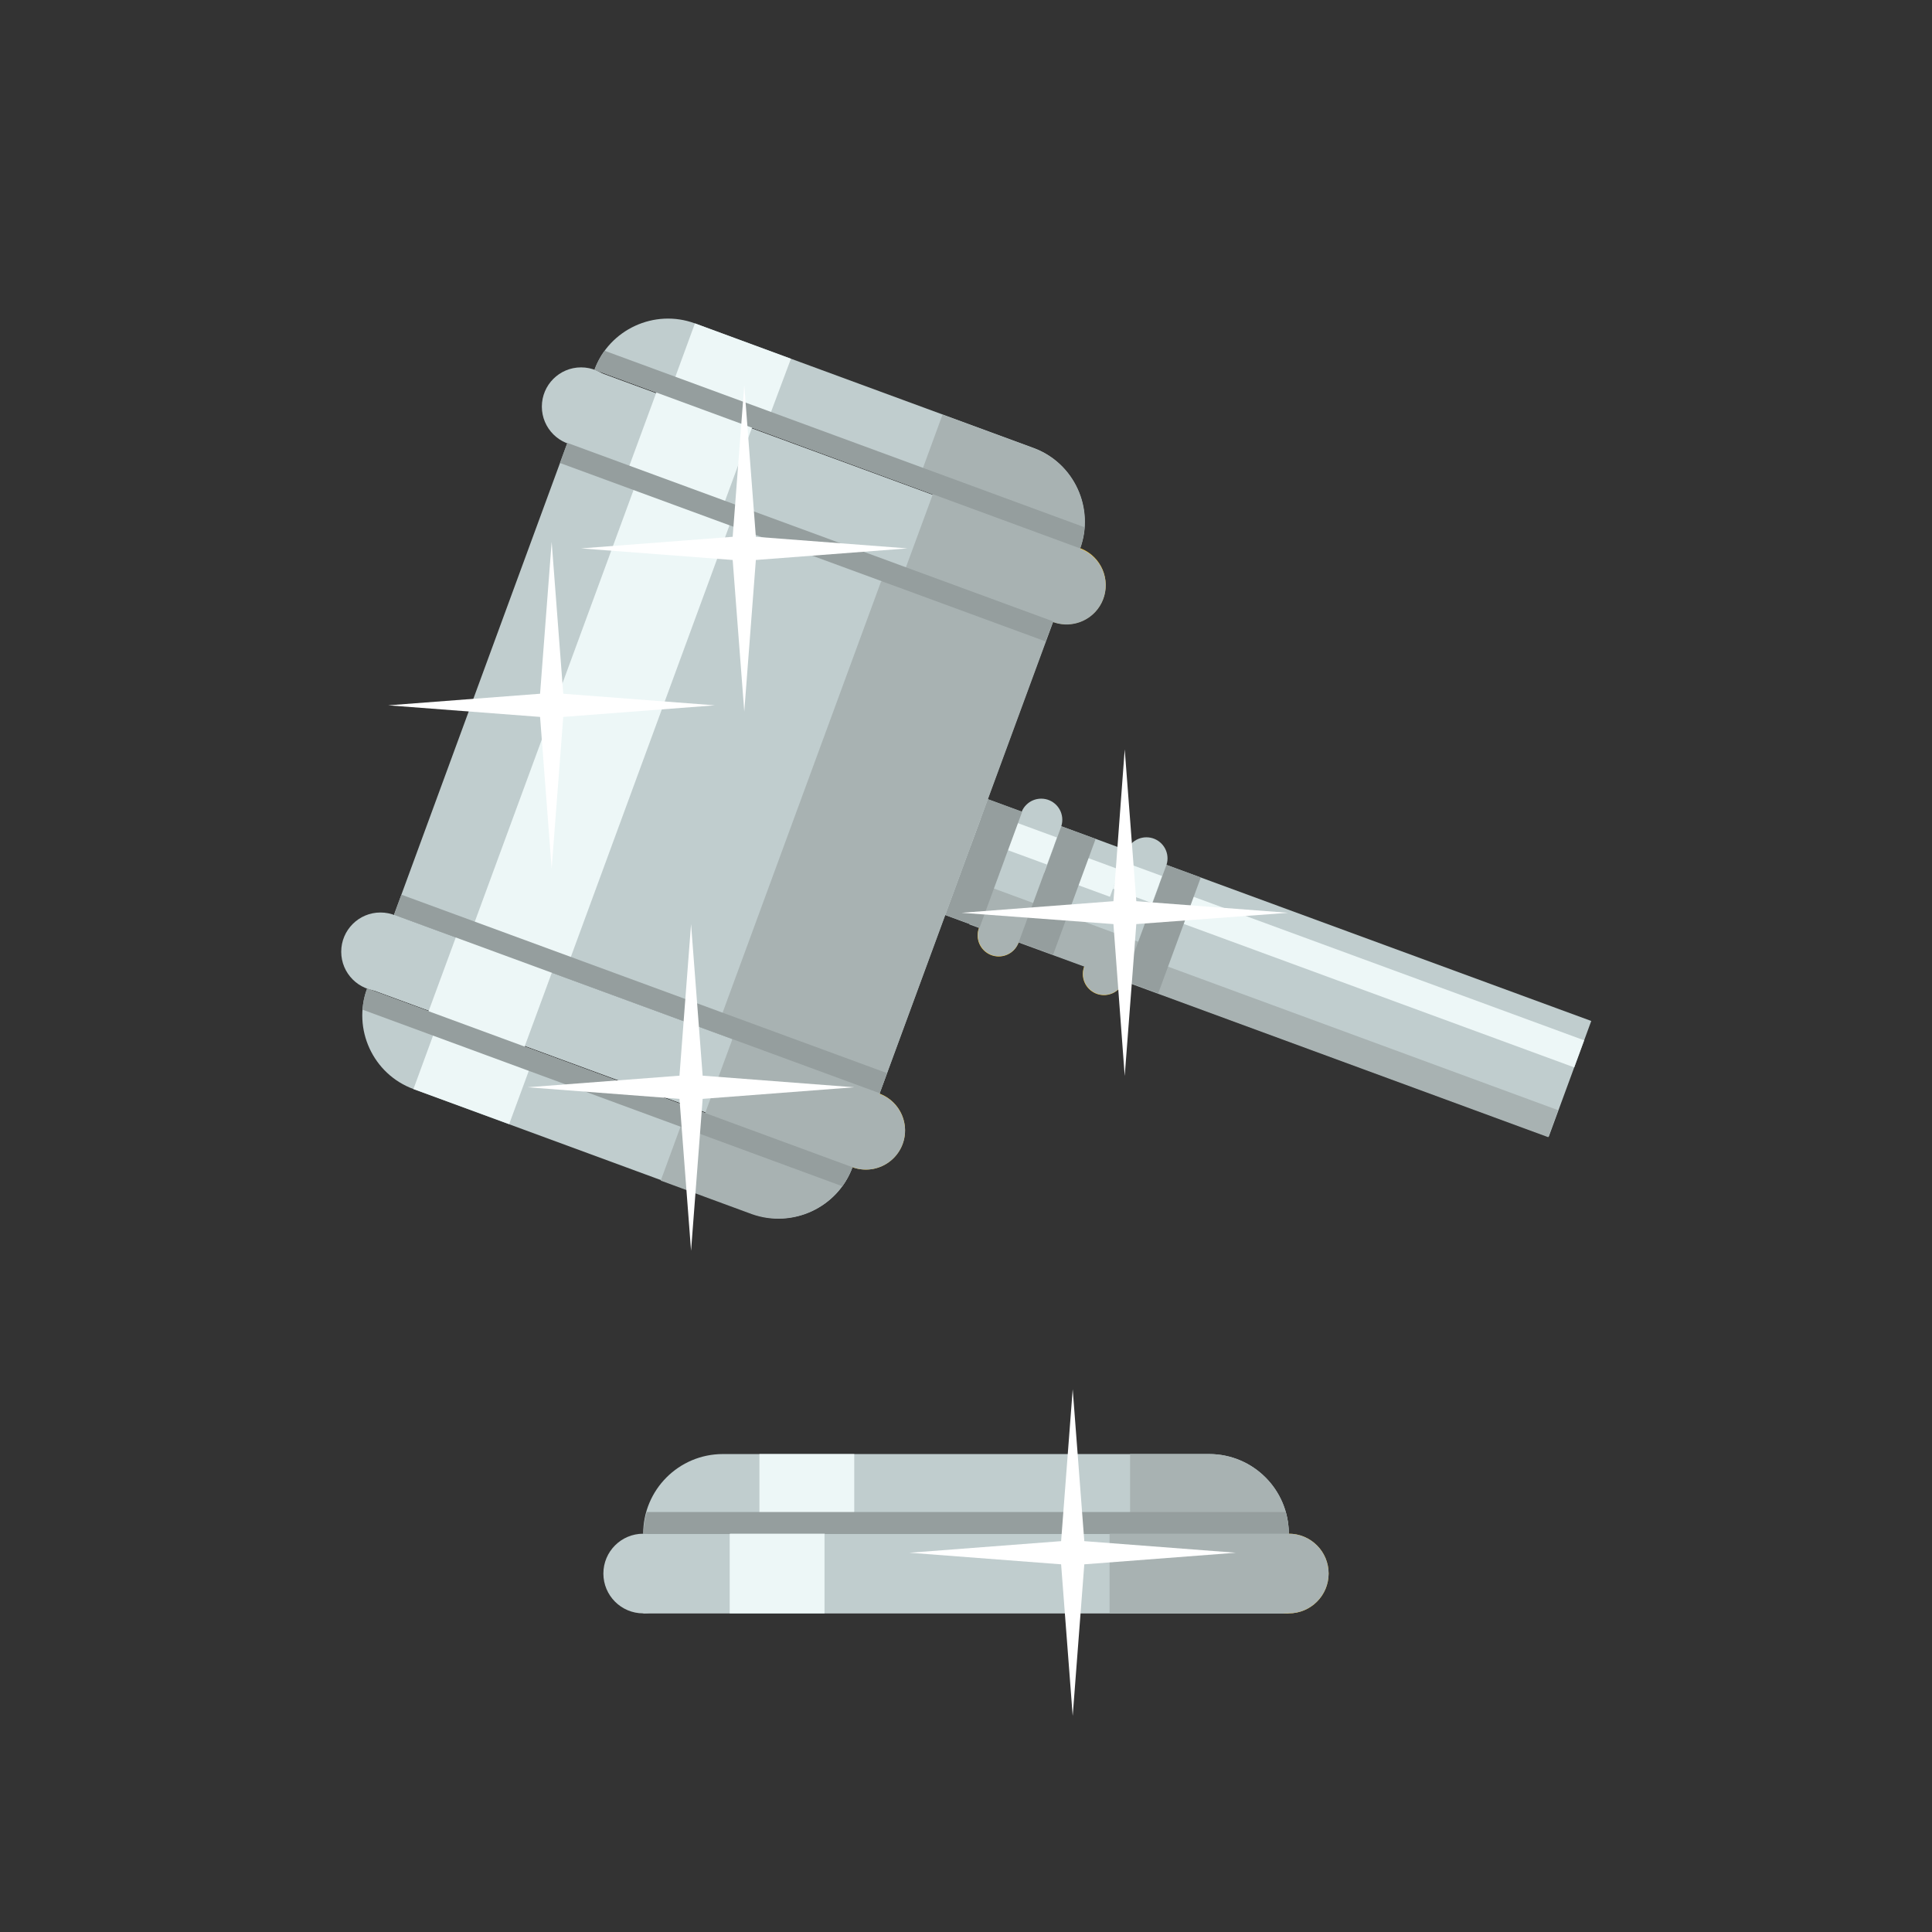 <?xml version="1.0" encoding="utf-8"?>
<!-- Generator: Adobe Illustrator 22.1.0, SVG Export Plug-In . SVG Version: 6.00 Build 0)  -->
<svg version="1.1" id="Слой_1" xmlns="http://www.w3.org/2000/svg" xmlns:xlink="http://www.w3.org/1999/xlink" x="0px" y="0px"
	 viewBox="0 0 65 65" enable-background="new 0 0 65 65" xml:space="preserve">
<rect x="0" y="0" width="65" height="65" fill="#333333" stroke="none"/>
<g>
	<g>
		<g>
			<g>
				
					<rect x="31.16" y="42.09" transform="matrix(-1.966080e-08 1 -1 -1.966080e-08 85.443 20.443)" fill="#C0CDCE" width="2.68" height="21.71"/>
				<circle fill="#FFCC33" cx="43.36" cy="52.94" r="1.34"/>
				<circle fill="#C0CDCE" cx="21.64" cy="52.94" r="1.34"/>
			</g>
			<g>
				<path fill="#C0CDCE" d="M43.36,51.6L43.36,51.6c0-1.48-1.2-2.68-2.68-2.68H24.32c-1.48,0-2.68,1.2-2.68,2.68l0,0L43.36,51.6z"/>
			</g>
		</g>
		<path fill="#A8B2B2" d="M44.7,52.94c0-0.74-0.6-1.34-1.34-1.34c0-1.48-1.2-2.68-2.68-2.68h-2.66v1.95l-0.69,0.73v2.68h6.02
			C44.1,54.28,44.7,53.68,44.7,52.94z"/>
		<polygon fill="#EDF7F7" points="25.55,48.92 28.74,48.92 28.74,50.87 27.74,51.6 27.74,54.28 24.55,54.28 24.55,51.6 25.55,50.87 
					"/>
		<path fill="#959E9E" d="M21.76,50.87c-0.07,0.23-0.11,0.48-0.11,0.73l21.71,0c0-0.26-0.05-0.5-0.11-0.73L21.76,50.87z"/>
	</g>
	<g>
		<g>
			
				<rect x="40.16" y="21.18" transform="matrix(0.345 -0.939 0.939 0.345 -2.785 60.88)" fill="#C0CDCE" width="4.15" height="22.52"/>
			
				<rect x="42.48" y="20.94" transform="matrix(0.345 -0.939 0.939 0.345 -1.666 61.113)" fill="#EDF7F7" width="0.97" height="21.63"/>
			<g>
				<g>
					
						<rect x="32.24" y="28.82" transform="matrix(0.345 -0.939 0.939 0.345 -5.237 51.542)" fill="#C0CDCE" width="4.15" height="1.41"/>
					<circle fill="#C0CDCE" cx="35.03" cy="27.58" r="0.71"/>
					<circle fill="#FFCC33" cx="33.6" cy="31.47" r="0.71"/>
				</g>
				<g>
					
						<rect x="35.78" y="30.12" transform="matrix(0.345 -0.939 0.939 0.345 -4.142 55.714)" fill="#C0CDCE" width="4.15" height="1.41"/>
					<circle fill="#C0CDCE" cx="38.57" cy="28.88" r="0.71"/>
					<circle fill="#FFCC33" cx="37.14" cy="32.77" r="0.71"/>
				</g>
			</g>
			<g>
				
					<rect x="37.78" y="29" transform="matrix(0.345 -0.939 0.939 0.345 -2.825 55.369)" fill="#EDF7F7" width="0.97" height="1.41"/>
				
					<rect x="34.24" y="27.7" transform="matrix(0.345 -0.939 0.939 0.345 -3.921 51.196)" fill="#EDF7F7" width="0.97" height="1.41"/>
			</g>
			<path fill="#A8B2B2" d="M52.42,37.35l-13.48-4.96l-0.65-0.71l-4.86-1.79l-0.82,1.21l0.33,0.12c-0.13,0.37,0.05,0.77,0.42,0.91
				c0.37,0.13,0.77-0.05,0.91-0.42l2.21,0.81c-0.13,0.37,0.05,0.77,0.42,0.91c0.37,0.13,0.77-0.05,0.91-0.42l14.28,5.25L52.42,37.35
				z"/>
			<g>
				
					<rect x="31.01" y="28.46" transform="matrix(0.345 -0.939 0.939 0.345 -5.62 50.082)" fill="#959E9E" width="4.15" height="1.23"/>
				
					<rect x="33.48" y="29.37" transform="matrix(0.345 -0.939 0.939 0.345 -4.854 53.001)" fill="#959E9E" width="4.15" height="1.23"/>
				
					<rect x="37.02" y="30.67" transform="matrix(0.345 -0.939 0.939 0.345 -3.758 57.174)" fill="#959E9E" width="4.15" height="1.23"/>
			</g>
		</g>
		<g>
			<g>
				
					<rect x="15.88" y="17.15" transform="matrix(0.345 -0.939 0.939 0.345 -8.327 39.772)" fill="#C0CDCE" width="16.91" height="17.4"/>
				<g>
					<g>
						
							<rect x="19.65" y="26.33" transform="matrix(0.345 -0.939 0.939 0.345 -19.145 42.613)" fill="#C0CDCE" width="2.63" height="17.4"/>
						<circle fill="#FFCC33" cx="29.13" cy="38.03" r="1.32"/>
						<circle fill="#C0CDCE" cx="12.8" cy="32.02" r="1.32"/>
					</g>
					<path fill="#C0CDCE" d="M28.68,39.27L28.68,39.27c-0.5,1.36-2.02,2.06-3.38,1.56l-11.39-4.19c-1.36-0.5-2.06-2.02-1.56-3.38
						l0,0L28.68,39.27z"/>
				</g>
				<g>
					<g>
						
							<rect x="26.4" y="7.98" transform="matrix(-0.345 0.939 -0.939 -0.345 52.933 -3.57)" fill="#C0CDCE" width="2.63" height="17.4"/>
						<circle fill="#FFCC33" cx="35.88" cy="19.68" r="1.32"/>
						<circle fill="#C0CDCE" cx="19.55" cy="13.68" r="1.32"/>
					</g>
					<g>
						<path fill="#C0CDCE" d="M36.33,18.45L36.33,18.45c0.5-1.36-0.2-2.88-1.56-3.38l-11.39-4.19c-1.36-0.5-2.88,0.2-3.38,1.56l0,0
							L36.33,18.45z"/>
					</g>
				</g>
			</g>
			<path fill="#A8B2B2" d="M28.68,39.27c0.68,0.25,1.44-0.1,1.69-0.78c0.25-0.68-0.1-1.44-0.78-1.69l5.84-15.87
				c0.68,0.25,1.44-0.1,1.69-0.78c0.25-0.68-0.1-1.44-0.78-1.69c0.5-1.36-0.2-2.88-1.56-3.38l-3.07-1.13l-0.66,1.8l0.33,0.89
				l-0.91,2.47l-0.83,0.46l-5.34,14.53l0.33,0.89l-0.91,2.47l-0.83,0.46l-0.66,1.8l3.07,1.13C26.66,41.33,28.17,40.64,28.68,39.27z"
				/>
			<polygon fill="#EDF7F7" points="26.61,12.07 25.94,13.86 25.3,14.39 24.39,16.86 24.54,17.68 19.2,32.21 18.56,32.74 
				17.65,35.21 17.79,36.03 17.13,37.82 13.91,36.64 14.57,34.84 14.42,34.02 15.33,31.55 15.97,31.02 21.31,16.5 21.17,15.68 
				22.08,13.21 22.72,12.68 23.38,10.88 			"/>
			<g>
				
					<rect x="21.18" y="24.75" transform="matrix(0.345 -0.939 0.939 0.345 -17.291 42.126)" fill="#959E9E" width="0.72" height="17.4"/>
				
					<rect x="26.77" y="9.55" transform="matrix(0.345 -0.939 0.939 0.345 0.636 37.419)" fill="#959E9E" width="0.72" height="17.4"/>
				<path fill="#959E9E" d="M28.34,39.91c0.14-0.19,0.25-0.4,0.34-0.64l-16.33-6.01c-0.09,0.24-0.14,0.47-0.15,0.71L28.34,39.91z"/>
				<path fill="#959E9E" d="M36.49,17.74c-0.02,0.24-0.07,0.47-0.15,0.71L20,12.44c0.09-0.24,0.2-0.45,0.34-0.64L36.49,17.74z"/>
			</g>
		</g>
	</g>
	<g>
		<polygon fill="#FFFFFF" points="18.17,23.34 18.56,18.23 18.95,23.34 24.05,23.73 18.95,24.12 18.56,29.22 18.17,24.12 
			13.06,23.73 		"/>
		<polygon fill="#FFFFFF" points="37.46,30.32 37.84,25.21 38.23,30.32 43.34,30.71 38.23,31.09 37.84,36.2 37.46,31.09 
			32.35,30.71 		"/>
		<polygon fill="#FFFFFF" points="35.7,51.85 36.09,46.74 36.48,51.85 41.58,52.24 36.48,52.63 36.09,57.73 35.7,52.63 30.6,52.24 
					"/>
		<polygon fill="#FFFFFF" points="22.86,36.19 23.25,31.09 23.64,36.19 28.74,36.58 23.64,36.97 23.25,42.08 22.86,36.97 
			17.75,36.58 		"/>
		<polygon fill="#FFFFFF" points="24.65,18.06 25.04,12.96 25.43,18.06 30.53,18.45 25.43,18.84 25.04,23.94 24.65,18.84 
			19.55,18.45 		"/>
	</g>
</g>
</svg>
